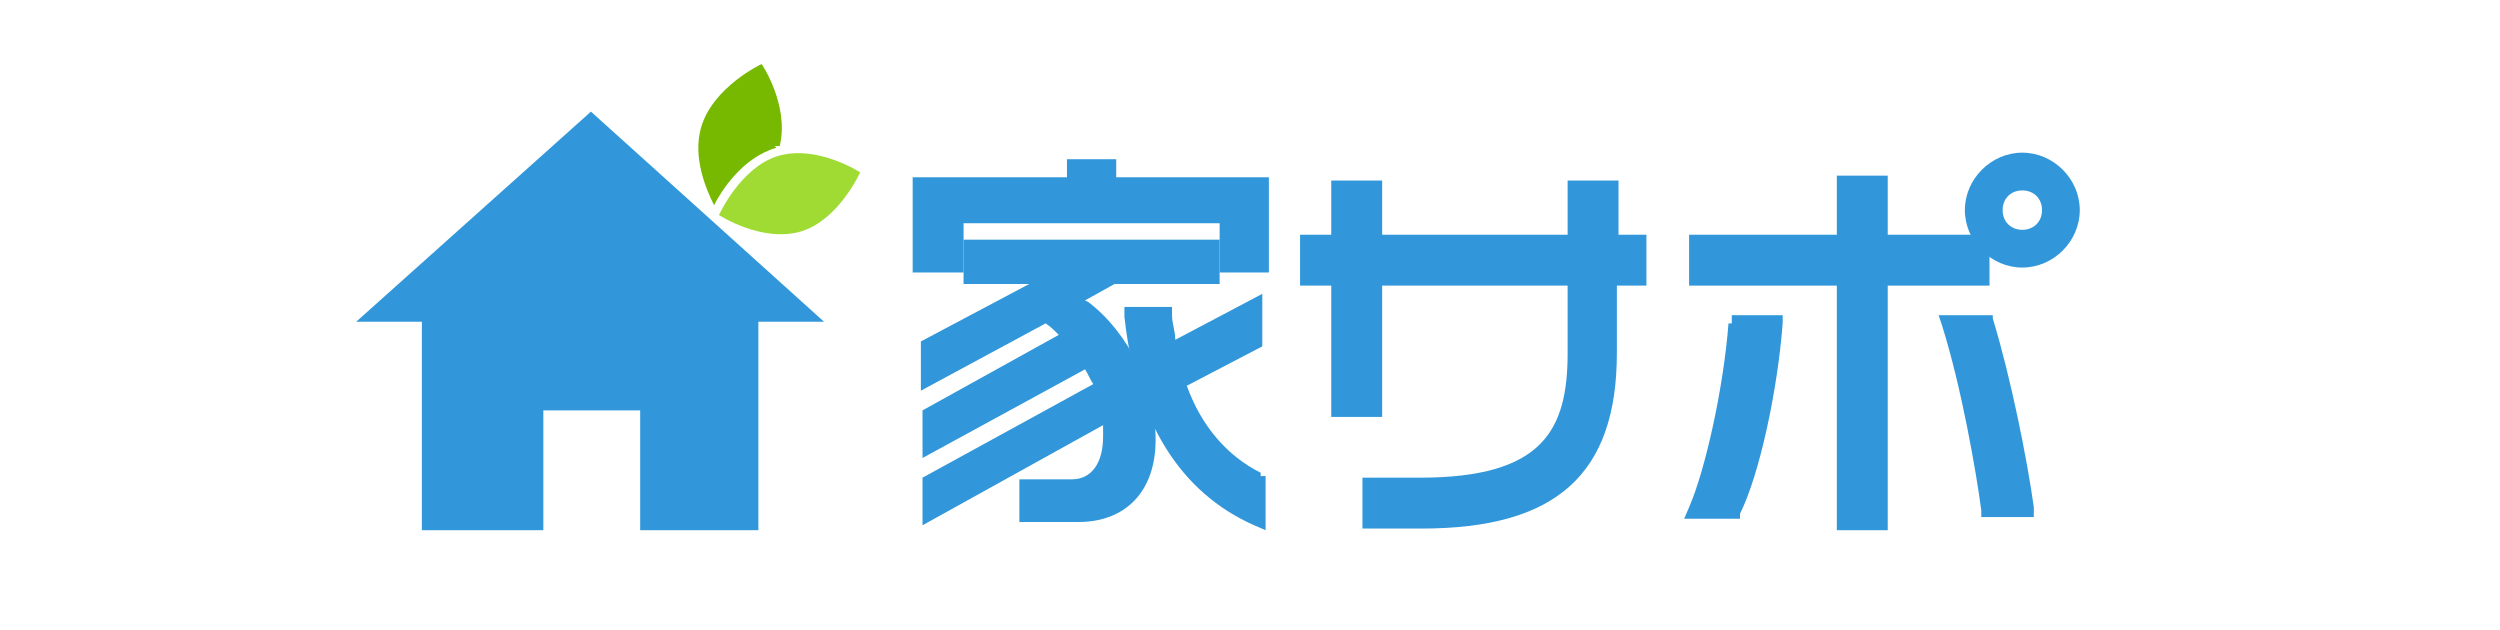 <?xml version="1.0" encoding="UTF-8"?>
<svg id="_レイヤー_2" xmlns="http://www.w3.org/2000/svg" version="1.1" viewBox="0 0 152.3 38.4">
  <!-- Generator: Adobe Illustrator 29.8.3, SVG Export Plug-In . SVG Version: 2.1.1 Build 3)  -->
  <defs>
    <style>
      .st0 {
        fill: #77b800;
      }

      .st1 {
        fill: #3197da;
      }

      .st2 {
        fill: #a0db34;
      }
    </style>
  </defs>
  <g id="_レイヤー_1-2">
    <g>
      <polygon class="st1" points="36 6.8 21.7 19.6 25.7 19.6 25.7 32.3 33.1 32.3 33.1 25 39 25 39 32.3 46.2 32.3 46.2 19.6 50.2 19.6 36 6.8"/>
      <path class="st0" d="M47.2,8.9c.1,0,.2,0,.3,0,.6-2.5-1.1-5-1.1-5,0,0-3,1.4-3.7,3.9-.5,1.8.3,3.7.8,4.7.4-.8,1.7-2.9,3.8-3.5Z"/>
      <path class="st2" d="M48.8,14.1c-2.4.7-5-1-5-1,0,0,1.3-2.9,3.6-3.6,2.4-.7,5,1,5,1,0,0-1.3,2.9-3.6,3.6Z"/>
    </g>
    <g>
      <g>
        <polygon class="st1" points="58.7 13.6 74.3 13.6 74.3 16.6 77.3 16.6 77.3 10.8 68 10.8 68 9.7 65 9.7 65 10.8 55.6 10.8 55.6 16.6 58.7 16.6 58.7 13.6"/>
        <path class="st1" d="M66.1,18.3l1.8-1h6.4v-2.7h-15.6v2.7h4l-6.6,3.5v3l7.6-4.1c.3.2.5.4.8.7l-8.3,4.6v2.9l9.9-5.4c.2.3.3.6.5.9l-10.4,5.7v2.9l11-6.1c0,.2,0,.5,0,.7,0,1.6-.7,2.6-1.9,2.6h-3.2v2.6h3.6c2.9,0,4.7-1.9,4.7-5s-1.6-6.5-4.1-8.4h0Z"/>
        <path class="st1" d="M76.8,28.8c-2-1-3.6-2.8-4.5-5.3l4.6-2.4v-3.2l-5.3,2.8c0-.5-.2-1-.2-1.5v-.5h-2.9v.6c.7,6.4,3.4,10.7,7.9,12.7l.7.3v-3.3h-.3q0-.1,0-.1Z"/>
      </g>
      <path class="st1" d="M98.6,14.3v-3.3h-3.1v3.3h-11.3v-3.3h-3.1v3.3h-1.9v3.1h1.9v8h3.1v-8h11.3v4.1c0,4.7-1.5,7.6-9,7.6h-3.5v3.1h3.6c8.2,0,11.9-3.3,11.9-10.7v-4.1h1.8v-3.1s-1.8,0-1.8,0Z"/>
      <g>
        <path class="st1" d="M105.3,19.7c-.3,3.9-1.4,8.9-2.4,11.2l-.3.7h3.4v-.3c1.2-2.4,2.3-7.6,2.6-11.6v-.5s-3.1,0-3.1,0v.5s0,0,0,0Z"/>
        <polygon class="st1" points="121.2 14.3 115 14.3 115 10.7 111.9 10.7 111.9 14.3 102.9 14.3 102.9 17.4 111.9 17.4 111.9 32.3 115 32.3 115 17.4 121.2 17.4 121.2 14.3"/>
        <path class="st1" d="M123.2,9.3c-1.9,0-3.5,1.6-3.5,3.5s1.6,3.5,3.5,3.5,3.5-1.6,3.5-3.5-1.6-3.5-3.5-3.5ZM124.4,12.8c0,.7-.5,1.2-1.2,1.2s-1.2-.5-1.2-1.2.5-1.2,1.2-1.2,1.2.5,1.2,1.2Z"/>
        <path class="st1" d="M121.4,19.6v-.4h-3.3l.2.6c1.2,3.8,2.1,9,2.4,11.3v.4h3.2v-.6c-.4-2.9-1.4-7.9-2.5-11.5h0Z"/>
      </g>
    </g>
  </g>
</svg>